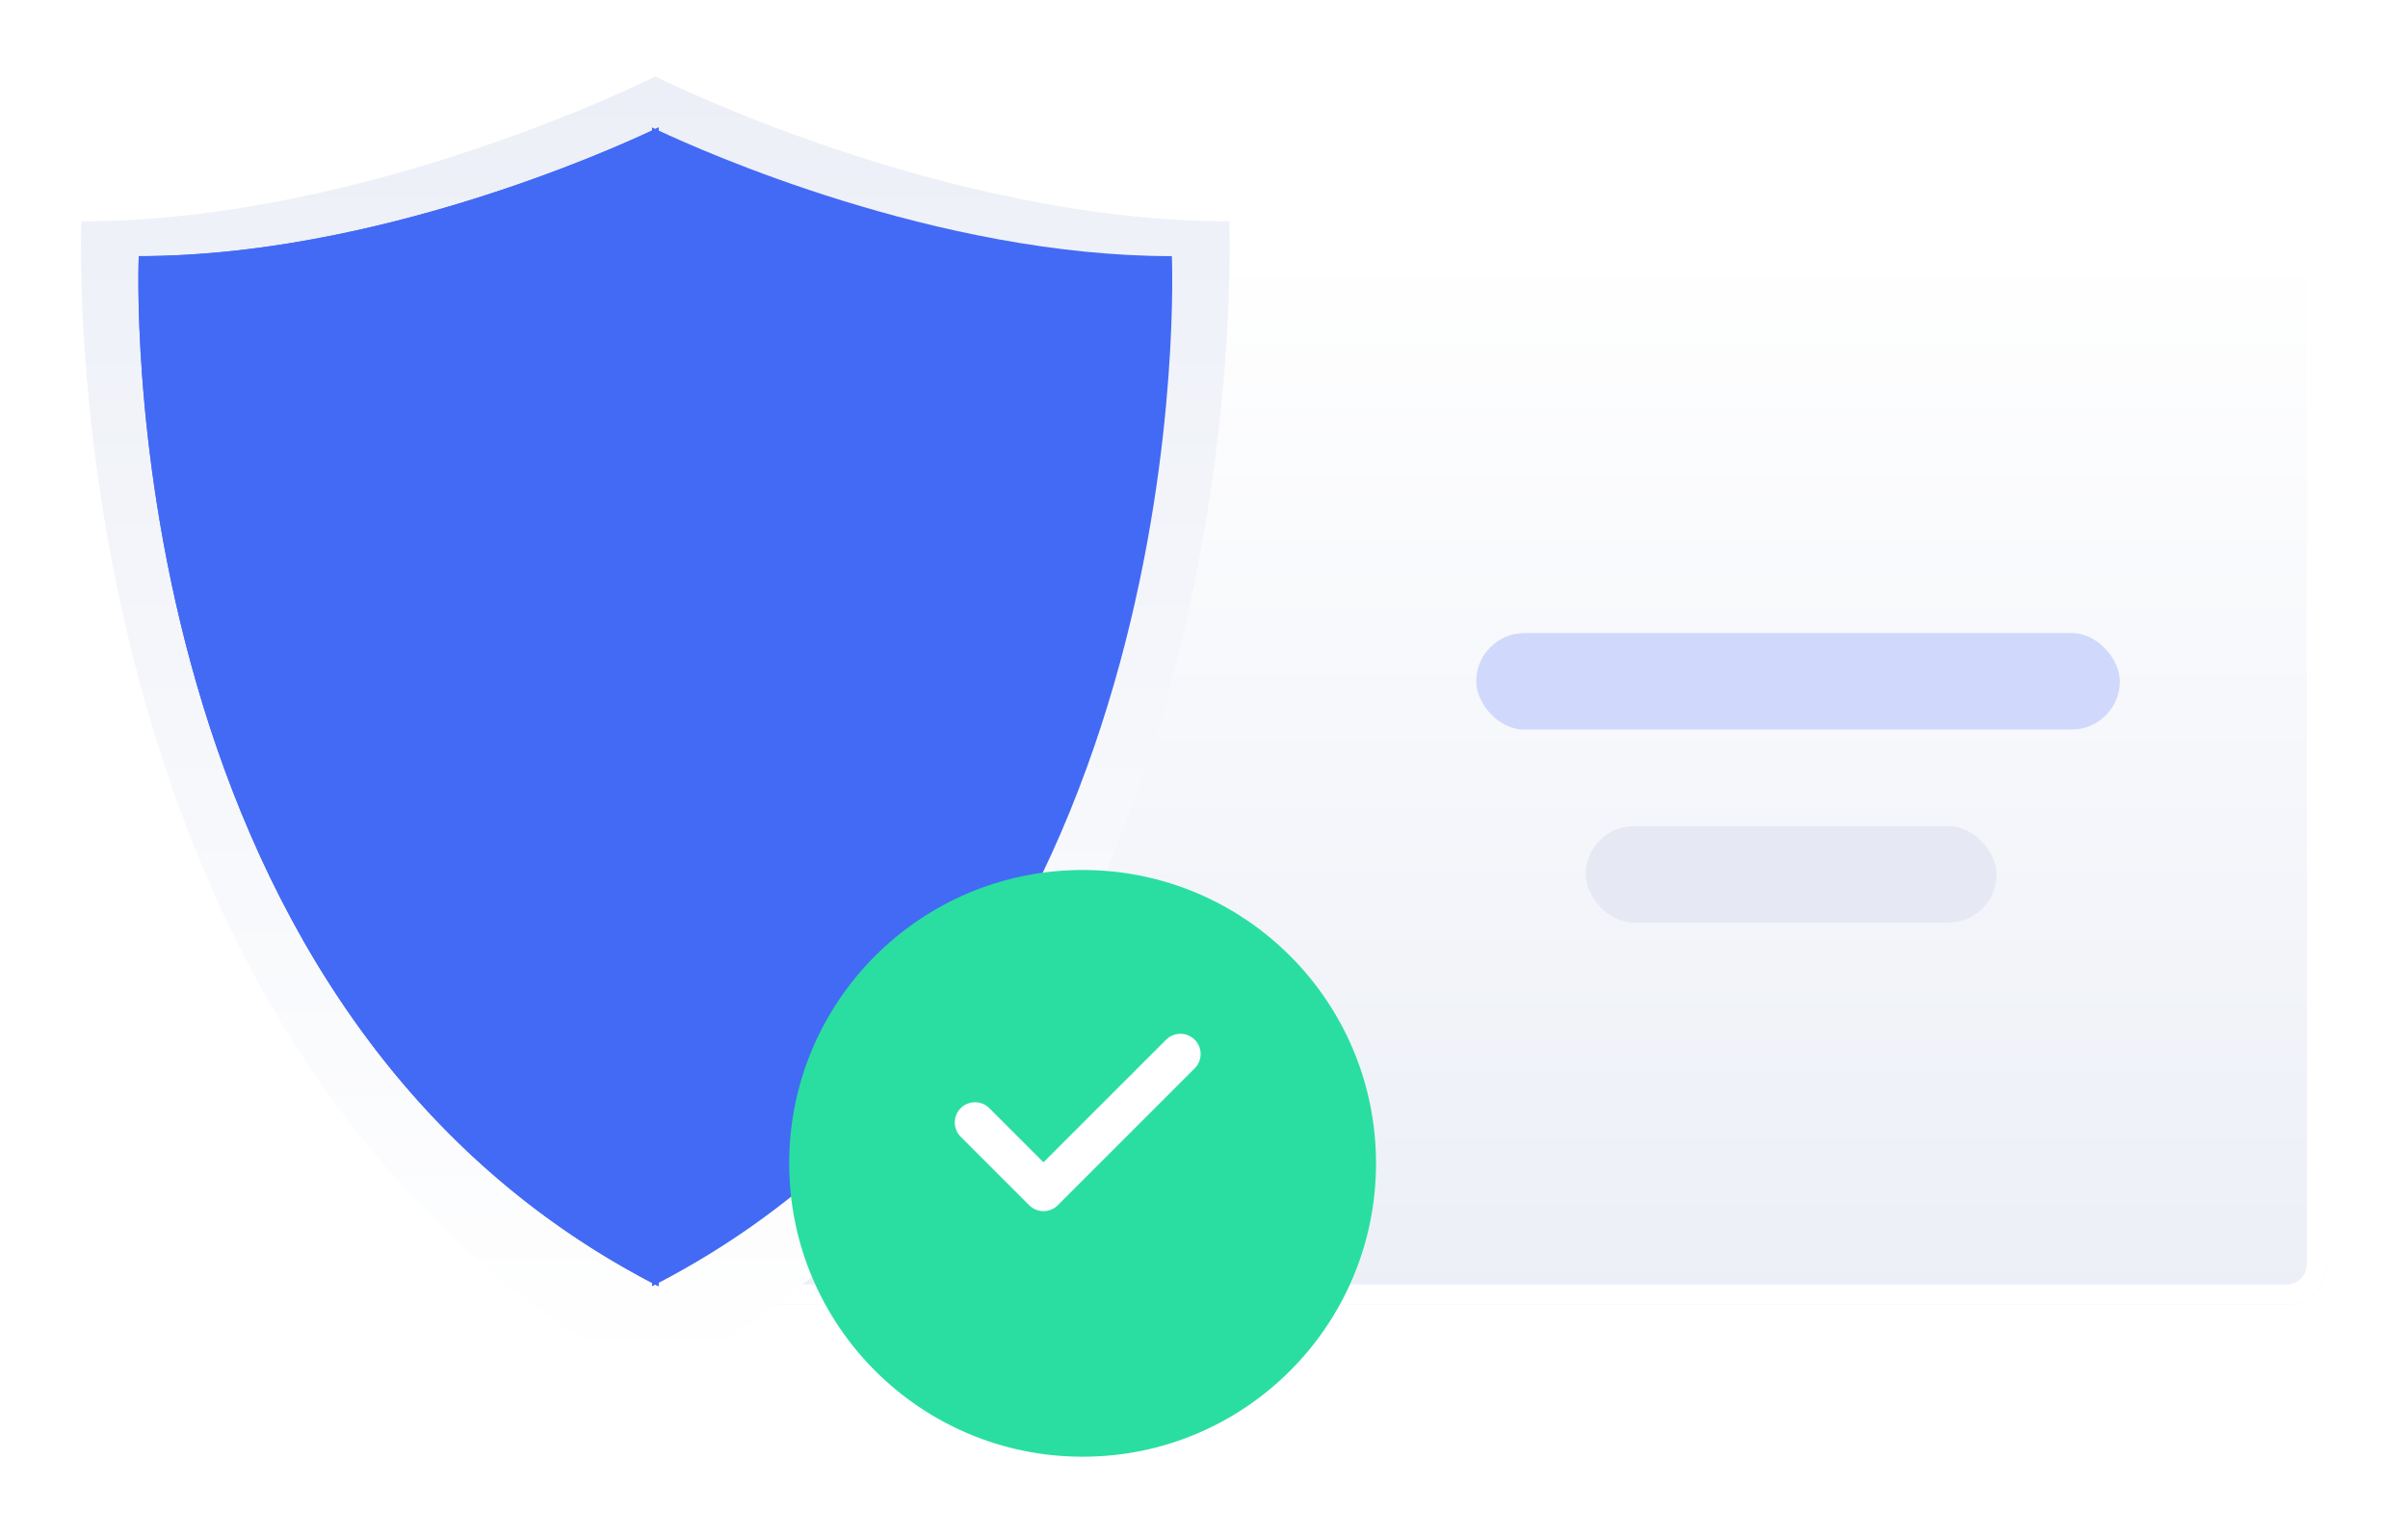 <svg width="119" height="76" viewBox="0 0 119 76" fill="none" xmlns="http://www.w3.org/2000/svg">
<g filter="url(#filter0_d_7_1874)">
<rect x="27.001" y="10" width="88" height="52.482" rx="2" fill="url(#paint0_linear_7_1874)"/>
<rect x="27.501" y="10.5" width="87" height="51.482" rx="1.5" stroke="white"/>
</g>
<rect x="72.953" y="31.289" width="31.807" height="4.771" rx="2.386" fill="#D0D9FC"/>
<rect x="78.367" y="40.831" width="20.302" height="4.771" rx="2.386" fill="#E6E9F3"/>
<g filter="url(#filter1_d_7_1874)">
<path fill-rule="evenodd" clip-rule="evenodd" d="M4.021 9.16C18.188 9.16 32.385 2 32.385 2C32.385 2 46.581 9.16 60.749 9.16C60.749 9.16 62.554 50.727 32.385 66.44C2.216 50.727 4.021 9.16 4.021 9.16Z" fill="url(#paint1_linear_7_1874)"/>
</g>
<path fill-rule="evenodd" clip-rule="evenodd" d="M32.385 6.374C32.491 6.323 32.546 6.296 32.546 6.296V6.45C34.612 7.423 46.273 12.66 57.912 12.66C57.912 12.66 59.533 49.317 32.546 63.409V63.575C32.492 63.548 32.438 63.52 32.385 63.492C32.331 63.52 32.277 63.548 32.223 63.575V63.409C5.236 49.317 6.858 12.66 6.858 12.66C18.497 12.66 30.157 7.423 32.223 6.45V6.296C32.223 6.296 32.278 6.323 32.385 6.374Z" fill="#436AF5"/>
<path fill-rule="evenodd" clip-rule="evenodd" d="M32.546 6.296C32.546 6.296 19.689 12.66 6.858 12.66C6.858 12.66 5.223 49.609 32.546 63.575V6.296Z" fill="#436AF5" style="mix-blend-mode:multiply"/>
<g filter="url(#filter2_d_7_1874)">
<circle cx="53.501" cy="55.5" r="14.5" fill="#2ADEA1"/>
</g>
<path d="M48.184 55.479L51.567 58.862L58.334 52.096" stroke="white" stroke-width="2" stroke-linecap="round" stroke-linejoin="round"/>
<defs>
<filter id="filter0_d_7_1874" x="23.001" y="8" width="96" height="60.482" filterUnits="userSpaceOnUse" color-interpolation-filters="sRGB">
<feFlood flood-opacity="0" result="BackgroundImageFix"/>
<feColorMatrix in="SourceAlpha" type="matrix" values="0 0 0 0 0 0 0 0 0 0 0 0 0 0 0 0 0 0 127 0" result="hardAlpha"/>
<feOffset dy="2"/>
<feGaussianBlur stdDeviation="2"/>
<feColorMatrix type="matrix" values="0 0 0 0 0.553 0 0 0 0 0.471 0 0 0 0 1 0 0 0 0.199 0"/>
<feBlend mode="normal" in2="BackgroundImageFix" result="effect1_dropShadow_7_1874"/>
<feBlend mode="normal" in="SourceGraphic" in2="effect1_dropShadow_7_1874" result="shape"/>
</filter>
<filter id="filter1_d_7_1874" x="0.442" y="0.221" width="63.886" height="71.556" filterUnits="userSpaceOnUse" color-interpolation-filters="sRGB">
<feFlood flood-opacity="0" result="BackgroundImageFix"/>
<feColorMatrix in="SourceAlpha" type="matrix" values="0 0 0 0 0 0 0 0 0 0 0 0 0 0 0 0 0 0 127 0" result="hardAlpha"/>
<feOffset dy="1.779"/>
<feGaussianBlur stdDeviation="1.779"/>
<feColorMatrix type="matrix" values="0 0 0 0 0.451 0 0 0 0 0.506 0 0 0 0 0.725 0 0 0 0.204 0"/>
<feBlend mode="normal" in2="BackgroundImageFix" result="effect1_dropShadow_7_1874"/>
<feBlend mode="normal" in="SourceGraphic" in2="effect1_dropShadow_7_1874" result="shape"/>
</filter>
<filter id="filter2_d_7_1874" x="35.001" y="39" width="37" height="37" filterUnits="userSpaceOnUse" color-interpolation-filters="sRGB">
<feFlood flood-opacity="0" result="BackgroundImageFix"/>
<feColorMatrix in="SourceAlpha" type="matrix" values="0 0 0 0 0 0 0 0 0 0 0 0 0 0 0 0 0 0 127 0" result="hardAlpha"/>
<feOffset dy="2"/>
<feGaussianBlur stdDeviation="2"/>
<feColorMatrix type="matrix" values="0 0 0 0 0.553 0 0 0 0 0.471 0 0 0 0 1 0 0 0 0.199 0"/>
<feBlend mode="normal" in2="BackgroundImageFix" result="effect1_dropShadow_7_1874"/>
<feBlend mode="normal" in="SourceGraphic" in2="effect1_dropShadow_7_1874" result="shape"/>
</filter>
<linearGradient id="paint0_linear_7_1874" x1="27.001" y1="10" x2="27.001" y2="62.482" gradientUnits="userSpaceOnUse">
<stop stop-color="white"/>
<stop offset="1" stop-color="#ECEFF7"/>
</linearGradient>
<linearGradient id="paint1_linear_7_1874" x1="4" y1="2" x2="4" y2="66.44" gradientUnits="userSpaceOnUse">
<stop stop-color="#ECEFF7"/>
<stop offset="1" stop-color="white"/>
</linearGradient>
</defs>
</svg>
